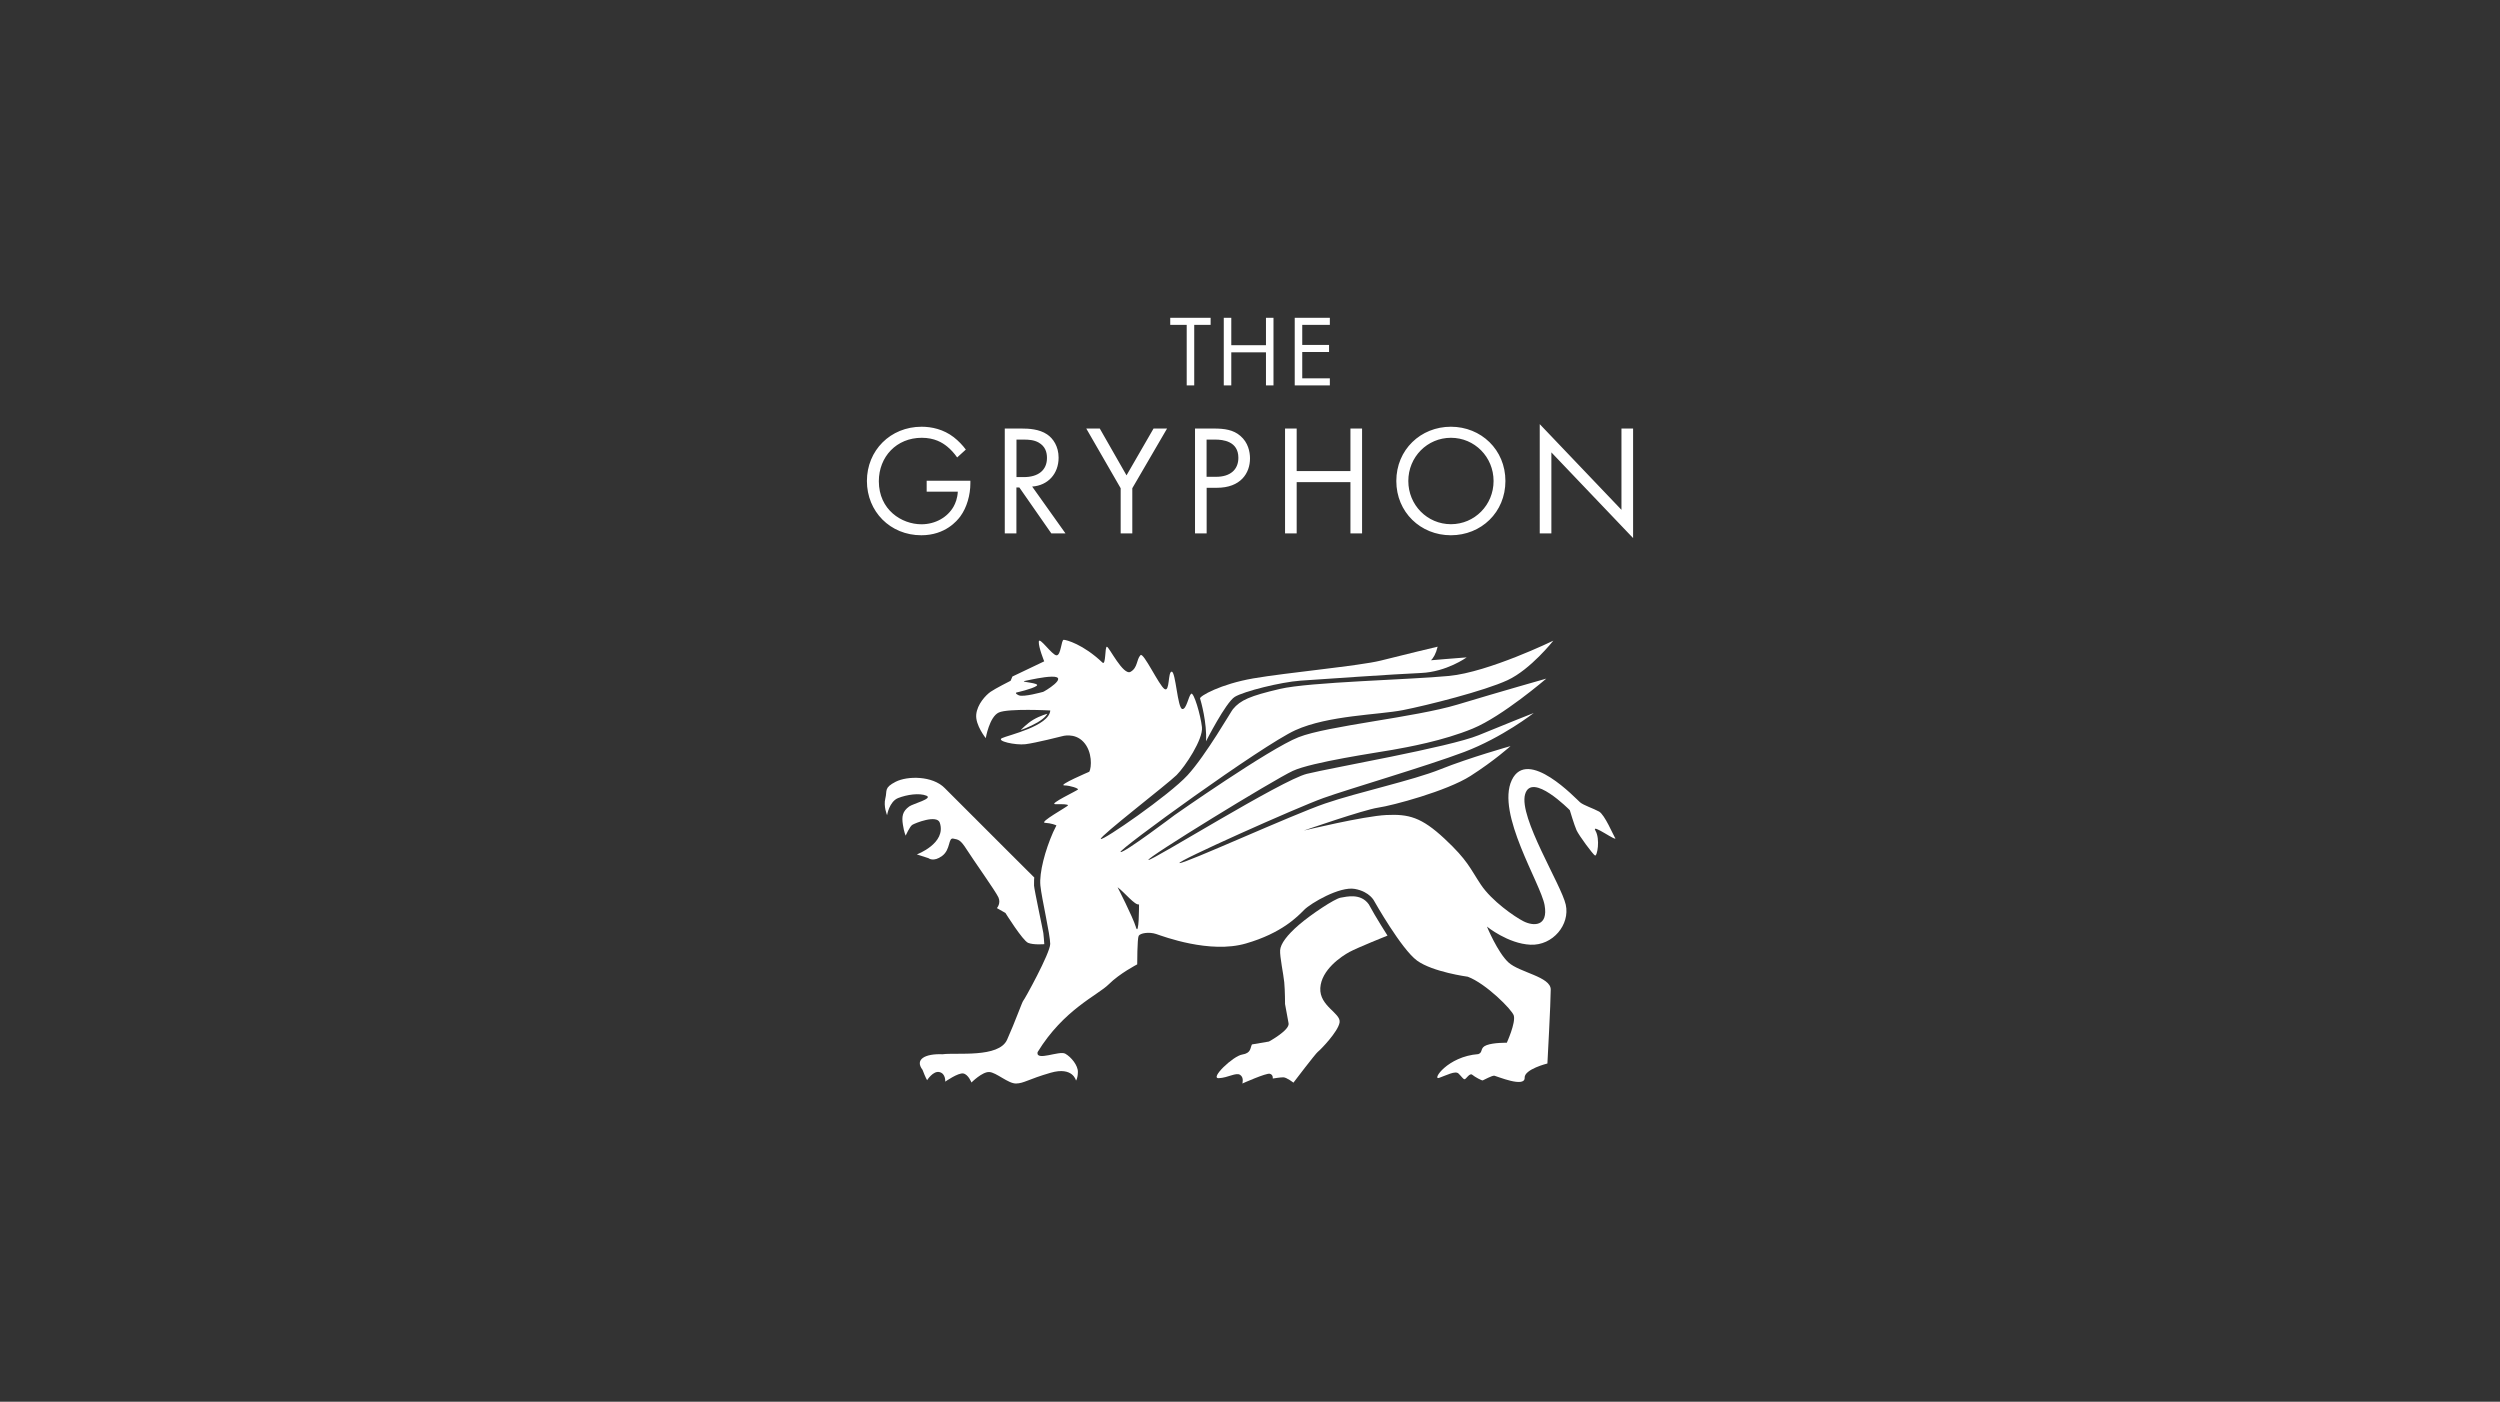 <svg xmlns="http://www.w3.org/2000/svg" viewBox="0 0 346 194"><rect x="0" y="0" width="346" height="194" fill="#333333" stroke="none"/><path d="M128.25 66.53h6.05v.35c0 1.61-.48 3.35-1.39 4.59-.44.59-2.07 2.61-5.4 2.61-4.31 0-7.53-3.29-7.53-7.51s3.24-7.51 7.57-7.51c1.39 0 3.02.35 4.44 1.44.65.5 1.26 1.15 1.68 1.72l-1.2 1.09c-.41-.59-.89-1.11-1.37-1.5-.7-.57-1.78-1.22-3.53-1.22-3.5 0-5.94 2.63-5.94 6.01 0 3.96 3.16 5.96 5.9 5.96 1.94 0 3.61-.98 4.44-2.44.26-.46.54-1.15.59-2.07h-4.31v-1.52m13.14-7.22c.98 0 2.44.07 3.53.81.85.57 1.59 1.68 1.59 3.22 0 2.22-1.46 3.85-3.66 4l4.61 6.48h-1.96l-4.42-6.35h-.41v6.35h-1.61V59.31m1.62 6.72h1.02c2 0 3.2-.96 3.2-2.65 0-.81-.24-1.61-1.15-2.13-.65-.37-1.39-.41-2.09-.41h-.98v5.2Zm14.42 1.54-4.76-8.26h1.87l3.7 6.48 3.74-6.48h1.87l-4.81 8.26v6.25h-1.61v-6.25m12.91-8.26c1.46 0 2.68.17 3.66 1.02 1.07.91 1.33 2.2 1.33 3.11 0 2.04-1.28 4.07-4.59 4.07H167v6.31h-1.61V59.31m1.6 6.68h1.33c1.91 0 3.07-.96 3.07-2.63 0-2.31-2.15-2.52-3.2-2.52h-1.2V66Zm12.47-.79h7.44v-5.89h1.61v14.51h-1.61v-7.09h-7.44v7.09h-1.61V59.31h1.61m13.79 7.26c0-4.33 3.37-7.51 7.55-7.51s7.55 3.18 7.55 7.51-3.35 7.51-7.55 7.51-7.55-3.2-7.55-7.51m1.66 0c0 3.33 2.63 5.98 5.9 5.98s5.9-2.65 5.9-5.98-2.63-5.98-5.9-5.98-5.9 2.65-5.9 5.98m18.19 7.25V58.7l11.31 11.86V59.31h1.61v15.16l-11.31-11.86v11.21m-49.43-28.86v8.38h-1.04v-8.38h-2.28v-.98h5.59v.98m2.86 2.82h4.8v-3.8h1.04v9.36h-1.04v-4.58h-4.8v4.58h-1.04v-9.36h1.04m13.64.98h-3.82v2.78h3.71v.98h-3.71v3.64h3.82v.98h-4.86v-9.36h4.86m8 85.54s-1.68-2.62-2.61-4.36c-1.12-1.58-3.07-1.06-3.9-.92-.83.14-4.1 2.32-5.76 3.75-1.66 1.43-2.55 2.64-2.61 3.52-.06.89.46 3.3.57 4.44.11 1.15.11 3.01.11 3.01s.31 1.72.49 2.67c.17.95-2.72 2.52-2.72 2.52l-2.35.4c-.26.48-.09 1.2-1.35 1.4-1.26.2-4.53 3.32-3.24 3.27 1.29-.06 2.38-.83 2.95-.46.57.37.31 1.2.31 1.2s3.32-1.49 3.81-1.35c.49.14.4.66.4.66s1-.17 1.46-.17 1.4.74 1.4.74 3.07-4.04 3.38-4.27c.32-.23 2.81-2.78 3.01-4.07.2-1.29-2.81-2.24-2.67-4.76.14-2.52 2.91-4.38 4.04-4.99s5.25-2.26 5.25-2.26m-25.93-32.82c.11.34.98 3.39.82 5.93 0 0 2.74-5.4 3.99-6.16 1.25-.76 6.33-2.04 9.1-2.24 2.89-.2 13.16-.91 16.68-1.06 3.52-.15 6.31-2.16 6.31-2.16s-5.52.42-6.9.59c-1.15.14 1.98 1.78 2.88-2.07 0 0-5.1 1.21-7.9 1.93-2.8.71-13.12 1.68-17.62 2.46-4.5.78-7.48 2.46-7.37 2.8m-22.94 24.76s-.05.54-.03 1.11c.03.57 1.24 6.2 1.29 6.59.05.39.09.98.13 1.52 0 0-1.49.13-2.24-.18-.75-.31-3.14-4.14-3.14-4.14l-1.18-.67s.59-.64.21-1.49c-.39-.85-3.47-5.17-4.37-6.59-.9-1.42-1.16-1.39-1.88-1.54-.72-.15-.34 1.51-1.54 2.4-1.2.89-1.89.31-1.89.31l-1.61-.52s4.12-1.53 3.18-4.38c-.39-1.18-3.45.06-3.81.29-.36.23-.91 1.49-.91 1.49s-.22-.4-.39-1.52c-.17-1.11-.08-1.83.88-2.52.51-.37 3.35-1.09 2.37-1.49-.99-.4-2.68-.15-3.91.33-1.23.49-1.53 2.37-1.53 2.37s-.52-1.23-.24-2.32c.28-1.09-.22-1.46 1.42-2.3 1.65-.84 5.1-.84 6.78.85 5.4 5.41 13.21 13.2 12.43 12.41m1.78-22.66s-.25.54-1.35 1.18c-1.1.64-2.32 1.06-2.32 1.06s.83-.9 1.75-1.44c.92-.54 1.91-.81 1.91-.81" style="fill:#fff"/><path d="M223.52 115.96c-.23-.36-1.43-3.21-2.21-3.64-.78-.43-2.13-.86-2.63-1.28-.5-.42-7.27-7.69-9.45-3.07-2.19 4.63 4 14.28 4.54 17.29.54 3-1.54 2.95-2.93 2.24-1.2-.61-4.37-2.79-5.89-5.07s-1.79-3.33-5.01-6.34c-3.22-3-4.97-3.44-8.09-3.29-3.12.15-11.4 2.15-11.4 2.15s8.29-2.88 10.28-3.17c1.99-.29 9.5-2.29 12.79-4.39 3.29-2.1 5.54-4.13 5.54-4.13s-5.75 1.62-9.68 3.2c-3.94 1.58-11.4 3.17-16 4.75s-19.5 8.38-20.13 8.24c-.63-.14 16.31-7.72 19.93-9.01 3.61-1.29 14.21-4.38 19.48-6.37 5.27-2 9.61-5.39 9.61-5.39s-3.6 1.41-7.62 3.07c-4.01 1.65-20.31 4.49-23.78 5.35-3.47.85-21.49 12.1-21.93 11.92-.44-.19 17.33-11.1 19.99-12.33 2.66-1.23 11.66-2.53 13.79-2.91 2.02-.36 7.02-1.25 11.12-2.95 4.1-1.69 10.17-6.91 10.17-6.91s-6.35 1.8-12.28 3.59c-5.93 1.79-17.97 2.93-22.01 4.52-4.04 1.58-17.16 10.78-17.16 10.78s-7.05 5.33-7.48 5.11c-.43-.22 19.63-14.79 24.2-16.86 4.57-2.07 11.55-2.12 14.89-2.78 3.34-.66 11.26-2.65 14.47-4.14 3.21-1.49 6.34-5.47 6.34-5.47s-8.94 4.35-14.43 4.88c-5.49.53-19.29.83-23.42 1.8-4.13.97-5.45 1.54-6.5 2.81-.13.09-3.73 6.37-6.28 9.14-2.55 2.77-11.76 9.12-12 8.81-.23-.31 9.31-7.66 10.49-8.84 1.19-1.19 3.69-4.96 3.51-6.63-.18-1.67-1.14-4.93-1.5-4.62-.36.32-.65 2.2-1.22 2.11-.66-.1-.91-5.14-1.46-5.17-.55-.03-.25 2.88-1 2.4s-2.91-5.12-3.32-4.69c-.58.61-.37 1.74-1.38 2.31s-2.96-3.43-3.27-3.47c-.31-.04-.12 2.66-.62 2.19-2.66-2.53-5.01-3.15-5.36-3.15s-.37 2.15-.99 2.15-2.42-2.68-2.46-1.89c-.04.79.75 2.72.75 2.72l-4.4 2.1-.25.59s-2.14 1.08-2.78 1.53c-.64.45-1.85 1.71-1.98 3.16-.13 1.45 1.32 3.25 1.32 3.25s.5-2.96 1.81-3.55 7.12-.28 7.12-.28c-.16 2.17-5.87 3.43-6.69 3.83-.82.4 1.85 1 3.25.84 1.4-.17 5.05-1.1 5.05-1.1s1.74-.56 2.99.79 1.12 3.53.8 4.12c0 0-4.38 1.87-3.48 1.89.89.02 1.99.42 1.92.56-.07.15-4.14 2.05-3.14 2.04 1-.01 1.83 0 1.74.18-.09.19-4.05 2.35-3.17 2.4.88.05 1.49.31 1.58.36-.18.34-.33.66-.46.94-1.1 2.5-1.93 5.58-1.76 7.38.18 1.8 1.36 6.81 1.36 8.08s-3.6 7.78-3.73 7.86c-.13.09-1.1 2.86-2.24 5.4-1.14 2.55-7.01 1.75-8.94 2.01-2.4-.1-3.88.7-2.76 2.16.42 1.11.63 1.43.63 1.43s.84-1.34 1.72-1.12c.88.22.79 1.32.79 1.32s1.8-1.26 2.5-1.13c.7.13 1.13 1.25 1.13 1.25s1.49-1.5 2.46-1.45c.97.04 2.62 1.61 3.71 1.59 1.09-.02 1.71-.6 4.79-1.49s3.51 1.08 3.51 1.08.24-.26.26-1.18c.02-.92-.93-2.08-1.75-2.54-.82-.46-4.09 1.1-3.83-.21 3.61-5.91 8.34-7.88 9.85-9.39 1.51-1.51 3.94-2.76 3.94-2.76s0-3.55.2-3.94c.2-.39 1.44-.59 2.43-.26.98.33 7.42 2.76 12.41 1.31 4.99-1.44 7.16-3.74 8.07-4.66.92-.92 4.92-3.28 7.02-2.89 2.1.39 2.69 1.71 2.69 1.71s3.74 6.63 5.91 8.21c2.17 1.58 7.02 2.23 7.02 2.23 2.5.93 6.15 4.58 6.37 5.38.28 1.02-.97 3.76-.97 3.76s-1.8-.04-2.79.33-.45.99-1.15 1.24c-4.28.32-6.46 3.65-5.43 3.29 1.03-.36 2.25-1.03 2.69-.6.44.43.63.77.83.79.21.02.7-.93 1.07-.62.37.31 1.32.82 1.45.78.13-.04 1.31-.71 1.62-.65.31.06 4.25 1.72 4.18.28-.05-1.18 3.15-1.97 3.15-1.97s.46-8.47.46-10.24-4.33-2.36-5.84-3.74c-1.51-1.38-2.99-4.97-2.99-4.97s2.91 2.37 6.02 2.51c3.11.14 5.5-2.79 4.89-5.54s-6.53-12.09-5.63-15.27c.9-3.19 6.19 2.19 6.19 2.19s.62 2.08.93 2.77c.34.75 2.24 3.31 2.55 3.5.31.18.75-2.27.07-3.43-.69-1.16 3.23 1.78 2.71.95M144.3 95.77s-2.66.75-3.3.46c-.64-.3-.31-.39-.31-.39s2.15-.48 2.77-.91c.62-.44-2.44-.52-1.62-.69.81-.17 2.56-.57 3.72-.59 2.53-.05-1.1 2.12-1.25 2.13Zm12.91 32.54c-.46-1.48-2.54-5.52-2.54-5.52.96.7 2.41 2.55 2.97 2.38 0 0 .02 4.62-.44 3.14" style="fill:#fff"/></svg>